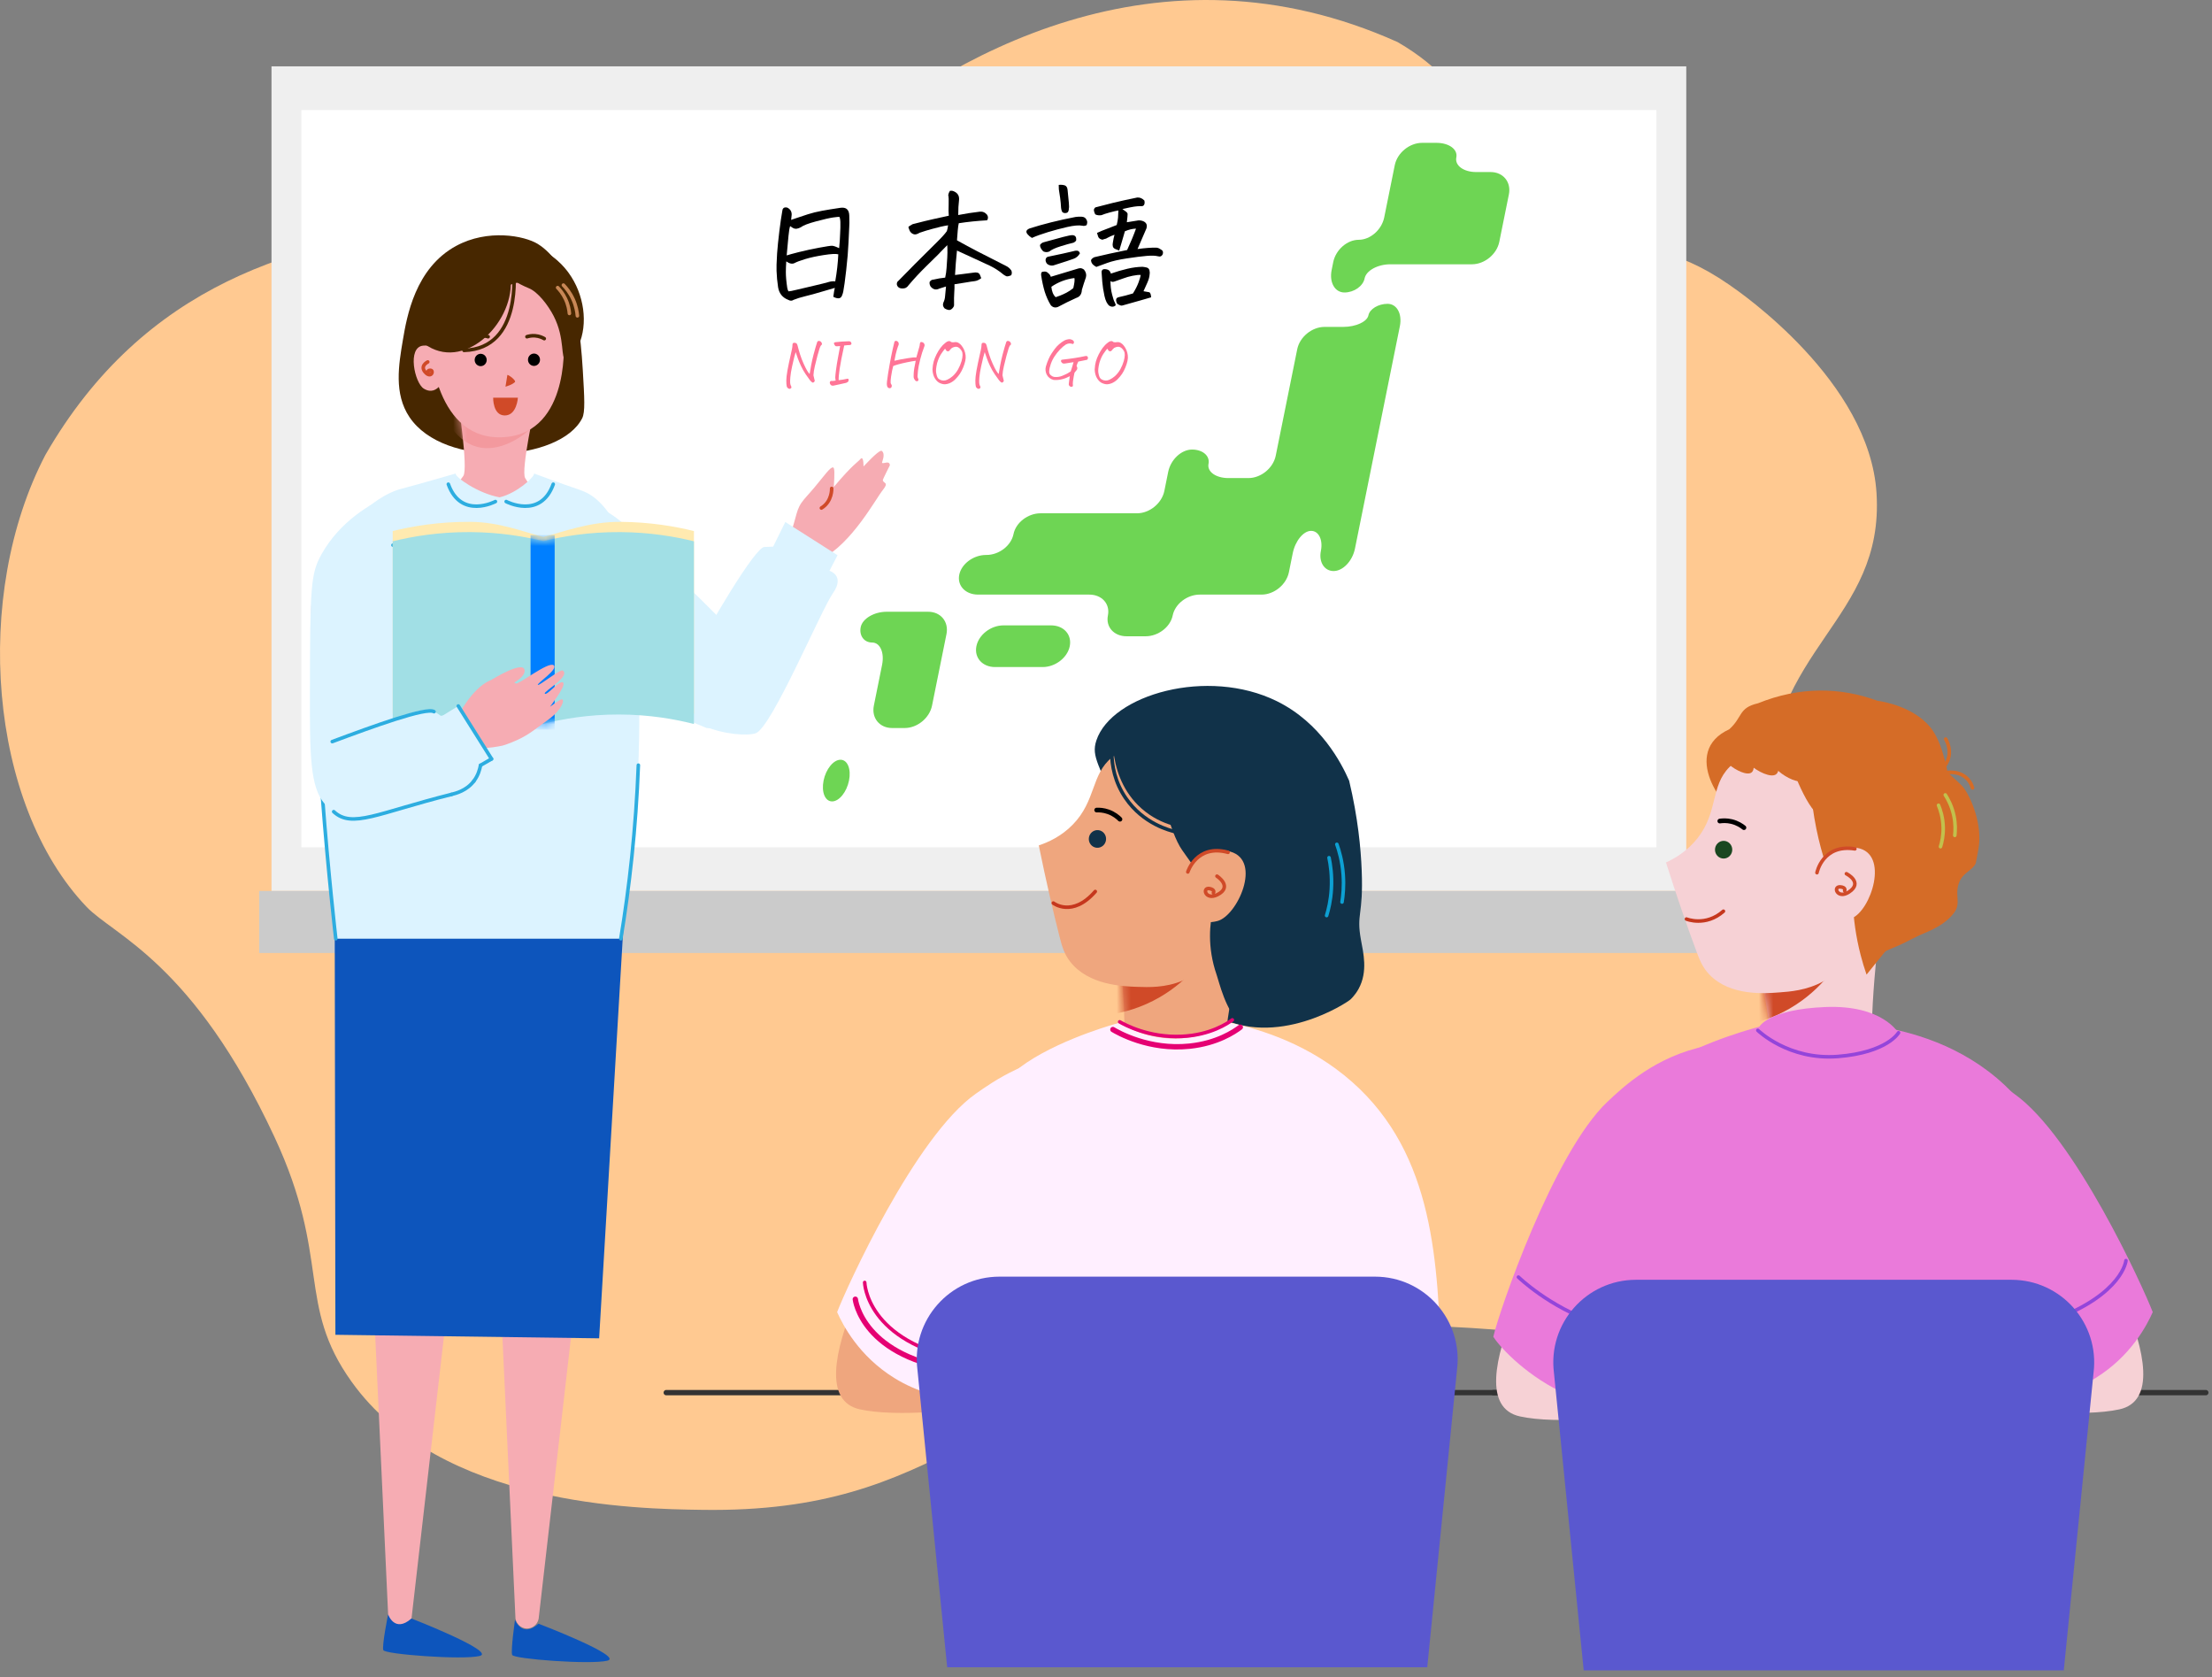 <svg width="310" height="235" viewBox="0 0 310 235" fill="none" xmlns="http://www.w3.org/2000/svg">
<rect x="0" y="0" width="310" height="235" fill="#808080" stroke="none"/>
<g clip-path="url(#clip0_32_3976)">
<path d="M38.473 159.329C46.431 176.416 41.499 182.736 49.266 193.596C61.744 211.042 89.16 211.429 98.464 211.56C132.654 212.042 136.13 194.836 175.17 187.73C213.88 180.684 232.812 196.175 249.035 180.05C258.797 170.347 259.359 155.315 259.474 152.253C260.196 132.938 247.504 129.323 247.625 111.88C247.773 90.671 264.11 86.979 262.985 69.093C261.998 53.414 243.89 40.964 242.359 39.91C234.081 34.21 231.645 36.299 221.734 30.475C205.481 20.925 208.37 13.157 195.864 5.894C162.429 -9.098 132.974 7.513 115.946 22.318C92.207 39.804 34.053 15.671 6.374 63.72C-3.897 83.356 -1.596 112.684 12.13 127.065C15.967 131.085 27.09 134.889 38.473 159.329Z" fill="#FFC991"/>
<path d="M118.389 68.289C118.462 68.146 120.56 65.744 120.74 65.566" stroke="#D04A28" stroke-width="0.5" stroke-miterlimit="10" stroke-linecap="round"/>
<path d="M121.39 69.656C121.378 69.717 123.263 67.876 123.643 67.519" stroke="#D04A28" stroke-width="0.5" stroke-miterlimit="10" stroke-linecap="round"/>
<path d="M120.017 69.026C120.086 69.067 123.599 64.918 123.64 64.728" stroke="#D04A28" stroke-width="0.5" stroke-miterlimit="10" stroke-linecap="round"/>
<path d="M236.321 9.296H38.048V124.842H236.321V9.296Z" fill="#EFEFEF"/>
<path d="M238.052 124.843H36.317V133.533H238.052V124.843Z" fill="#CBCBCB"/>
<path d="M232.134 15.414H42.235V118.724H232.134V15.414Z" fill="white"/>
<path d="M63.341 177.459L57.668 226.818C57.512 227.63 56.794 228.21 55.994 228.186C55.23 228.162 54.569 227.593 54.421 226.818C54.233 223.094 52.308 180.854 52.12 177.129L63.341 177.459Z" fill="#F6ACB3"/>
<path d="M81.161 177.459L75.488 226.818C75.333 227.63 74.615 228.21 73.815 228.186C73.05 228.162 72.39 227.593 72.242 226.818C72.054 223.094 70.129 180.854 69.941 177.129L81.161 177.459Z" fill="#F6ACB3"/>
<path d="M83.966 187.525L87.377 129.705H46.909L47.005 187.03" fill="#0D55BC"/>
<path d="M75.476 227.511C75.476 227.511 87.513 232.118 85.118 232.694C82.724 233.27 72.007 232.464 71.779 231.888C71.551 231.312 72.178 226.957 72.178 226.957C72.178 226.957 73.131 229.584 75.476 227.511Z" fill="#0D55BC"/>
<path d="M57.661 226.782C57.661 226.782 69.643 231.452 67.22 232.034C64.798 232.617 53.953 231.801 53.723 231.218C53.492 230.636 54.391 226.199 54.391 226.199C54.391 226.199 55.288 228.88 57.661 226.782Z" fill="#0D55BC"/>
<path d="M101.847 99.74L99.843 91.876L109.955 77.011C111.71 72.784 111.406 71.773 112.32 70.452C112.766 69.808 113.182 69.434 114.113 68.331C115.492 66.696 116.366 65.4 116.753 65.499C116.963 65.553 116.983 66.186 116.855 68.228C119.516 65.061 120.234 64.741 120.562 64.342C120.593 64.304 120.69 64.188 120.779 64.206C121.043 64.257 121.013 65.361 121.013 65.361C122.772 63.487 123.422 63.047 123.583 63.182C124.153 63.66 123.566 64.754 123.614 64.854C123.822 65.043 124.661 64.453 124.712 65.193C124.715 65.236 123.669 67.185 123.72 67.328C123.877 67.766 124.584 67.579 123.746 68.628C122.677 69.966 119.406 76.123 115.129 78.323C115.129 78.323 109.101 102.522 101.847 99.74Z" fill="#F6ACB3"/>
<path d="M56.461 47.639C57.009 44.407 58.166 37.576 63.931 34.453C68.377 32.044 73.491 33.028 75.362 34.177C75.846 34.474 76.985 35.24 78.299 37.102C79.181 38.353 81.048 41.281 81.675 51.856C81.909 55.786 82.025 57.751 81.588 58.609C78.49 64.686 62.263 65.739 57.376 58.433C55.187 55.16 55.871 51.122 56.461 47.639Z" fill="#472700"/>
<path d="M64.94 66.678C65.626 65.624 64.213 56.291 64.213 56.291L67.846 56.419L75.011 56.671C75.011 56.671 72.98 65.882 73.595 66.983C75.125 69.719 78.273 69.949 78.273 69.949C78.273 69.949 78.016 75.756 70.035 75.038C69.658 75.004 69.318 74.973 68.998 74.943C68.675 74.95 68.335 74.958 67.955 74.965C59.945 75.121 60.075 69.309 60.075 69.309C60.075 69.309 63.231 69.301 64.94 66.678Z" fill="#F6ACB3"/>
<mask id="mask0_32_3976" style="mask-type:luminance" maskUnits="userSpaceOnUse" x="60" y="56" width="19" height="20">
<path d="M64.94 66.678C65.626 65.624 64.213 56.291 64.213 56.291L67.846 56.419L75.011 56.671C75.011 56.671 72.98 65.882 73.595 66.983C75.125 69.719 78.273 69.949 78.273 69.949C78.273 69.949 78.016 75.756 70.035 75.038C69.658 75.004 69.318 74.973 68.998 74.943C68.675 74.95 68.335 74.958 67.955 74.965C59.945 75.121 60.075 69.309 60.075 69.309C60.075 69.309 63.231 69.301 64.94 66.678Z" fill="white"/>
</mask>
<g mask="url(#mask0_32_3976)">
<path d="M80.041 47.94C79.987 47.236 79.565 42.456 75.868 40.476C72.873 38.871 69.497 40.516 69.497 40.516C69.497 40.516 65.97 39.545 63.272 41.629C60.335 43.897 60.26 47.868 60.248 49.816C60.219 54.519 62.411 61.487 66.93 62.631C72.782 64.113 80.602 55.335 80.041 47.94Z" fill="#F3999E"/>
</g>
<path d="M60.233 47.376C62.094 36.187 70.751 40.269 70.751 40.269C70.751 40.269 78.093 35.794 78.999 48.063C79.028 48.444 79.736 61.309 69.923 61.276C60.646 61.245 60.171 47.751 60.233 47.376Z" fill="#F6ACB3"/>
<path d="M74.909 49.544C74.445 49.503 74.037 49.856 73.997 50.332C73.957 50.808 74.301 51.227 74.764 51.268C75.228 51.309 75.636 50.957 75.676 50.48C75.716 50.004 75.372 49.585 74.909 49.544Z" fill="black"/>
<path d="M67.437 49.577C66.974 49.536 66.566 49.889 66.526 50.365C66.486 50.841 66.829 51.26 67.293 51.301C67.757 51.342 68.165 50.989 68.205 50.513C68.245 50.037 67.901 49.618 67.437 49.577Z" fill="black"/>
<path d="M59.309 48.429C61.305 48.25 61.615 49.839 61.84 50.03C61.84 50.03 62.346 53.296 61.63 54.081C61.176 54.578 60.461 55.098 59.4 54.46C58.099 53.677 57.029 48.633 59.309 48.429Z" fill="#F6ACB3"/>
<path d="M59.947 50.714C59.947 50.714 58.704 51.308 59.712 52.264C60.459 52.972 60.852 51.89 60.305 51.884C59.898 51.879 59.998 52.169 59.998 52.169" stroke="#D04A28" stroke-width="0.5" stroke-miterlimit="10" stroke-linecap="round"/>
<path d="M58.94 47.746C59.334 46.424 59.991 44.701 61.122 42.867C62.153 41.194 63.271 39.928 64.199 39.021C64.726 37.707 68.708 38.971 70.558 38.192C71.198 38.232 71.695 38.975 71.588 39.928C71.416 46.099 64.26 52.467 58.94 47.746Z" fill="#472700"/>
<path d="M69.113 35.323C68.66 36.642 71.312 38.794 71.504 38.947C71.818 39.196 72.084 39.372 72.325 39.509C73.226 40.02 73.929 40.313 74.09 40.376C75.361 40.873 76.814 42.761 77.593 44.278C79.244 47.493 78.507 50.287 79.33 50.462C79.917 50.587 80.697 49.253 81.067 48.44C82.465 45.366 81.863 41.221 79.696 38.242C79.236 37.609 77.515 35.336 74.514 34.545C72.366 33.979 69.503 34.185 69.113 35.323Z" fill="#472700"/>
<path d="M44.978 83.269C47.206 72.227 54.123 69.044 56.118 68.524C58.588 67.881 63.841 66.354 63.841 66.354C63.841 66.89 66.983 69.13 70.013 69.685C72.392 69.13 74.858 66.89 74.858 66.354C74.858 66.354 78.981 67.881 80.92 68.524C81.318 68.656 81.7 68.819 81.844 68.876C86.256 70.643 88.429 78.579 88.429 78.579C89.345 86.894 89.864 96.528 89.462 107.213C89.123 116.186 88.193 124.34 87.007 131.529H47.057C47.057 131.529 42.75 94.311 44.978 83.269Z" fill="#DCF3FF"/>
<path d="M47.057 131.529C47.057 131.529 42.75 94.311 44.978 83.269" stroke="#2DADE0" stroke-width="0.5" stroke-linecap="round" stroke-linejoin="round"/>
<path d="M89.462 107.213C89.123 116.186 88.193 124.34 87.007 131.529" stroke="#2DADE0" stroke-width="0.5" stroke-linecap="round" stroke-linejoin="round"/>
<path d="M71.106 52.531C71.342 52.541 72.396 53.341 72.154 53.548C71.668 53.962 71.227 54.036 70.841 54.188L71.106 52.531Z" fill="#D04A28"/>
<path d="M72.579 55.722H69.115C69.115 55.722 69.047 58.213 70.745 58.213C72.443 58.213 72.579 55.722 72.579 55.722Z" fill="#D04A28"/>
<path d="M99.014 102.002C95.525 100.598 91.444 98.648 87.121 95.919C82.284 92.865 78.434 89.65 75.49 86.837C75.865 80.688 76.241 74.539 76.616 68.389C76.616 68.389 84.057 69.865 88.135 74.106C92.465 78.609 104.868 89.93 105.672 92.276C107.036 94.684 106.814 97.652 105.134 99.715C102.845 102.527 99.177 102.027 99.014 102.002Z" fill="#DCF3FF"/>
<path d="M50.557 114.081C49.902 113.58 47.99 112.107 45.911 104.402C43.935 97.075 43.531 90.589 43.607 85.726C43.559 80.136 47.834 76.554 50.854 76.922C53.287 77.218 55.636 80.166 55.84 84.064C56.435 88.518 55.956 105.543 55.956 105.543L50.557 114.081Z" fill="#F6ACB3"/>
<path d="M59.588 112.858C60.08 104.55 60.572 96.242 61.064 87.934C58.989 81.714 56.914 75.493 54.839 69.273C52.006 70.526 47.694 72.981 45.072 77.638C43.511 80.41 43.464 82.279 43.435 97.052C43.418 105.856 43.451 110.306 45.519 112.655C47.343 114.727 51.085 117.194 54.985 116.158C57.45 115.502 58.956 113.719 59.588 112.858Z" fill="#DCF3FF"/>
<path d="M80.918 44.253C80.874 43.714 80.742 42.885 80.323 41.957C79.895 41.009 79.342 40.345 78.958 39.948" stroke="#C88756" stroke-width="0.5" stroke-linecap="round" stroke-linejoin="round"/>
<path d="M79.798 43.919C79.759 43.44 79.636 42.683 79.231 41.846C78.887 41.135 78.464 40.624 78.15 40.3" stroke="#C88756" stroke-width="0.5" stroke-linecap="round" stroke-linejoin="round"/>
<path d="M76.274 47.449C76.034 47.31 75.587 47.095 74.99 47.049C74.497 47.011 74.097 47.104 73.849 47.182" stroke="#472700" stroke-width="0.5" stroke-linecap="round" stroke-linejoin="round"/>
<path d="M65.982 47.449C66.223 47.31 66.67 47.095 67.267 47.049C67.76 47.011 68.16 47.104 68.407 47.182" stroke="#472700" stroke-width="0.5" stroke-linecap="round" stroke-linejoin="round"/>
<path d="M110.057 73.141L117.379 77.8L116.245 79.979C116.245 79.979 118.469 80.638 116.744 83.1C115.02 85.562 108.164 101.931 105.917 102.737C103.67 103.543 91.978 101.889 95.834 94.407C99.69 86.926 105.862 76.698 107.108 76.645L108.353 76.592L110.057 73.141Z" fill="#DCF3FF"/>
<path d="M66.403 109.449C65.383 110.786 63.899 111.154 63.276 111.311" stroke="#2DADE0" stroke-width="0.5" stroke-linecap="round" stroke-linejoin="round"/>
<path d="M71.968 37.698C71.968 37.698 73.309 48.856 65.03 49.094" stroke="#472700" stroke-width="0.5" stroke-linecap="round" stroke-linejoin="round"/>
<path d="M55.072 76.384C55.072 76.384 61.151 75.602 60.196 85.502C59.24 95.402 59.067 98.992 59.067 98.992" stroke="#2DADE0" stroke-width="0.5" stroke-linecap="round" stroke-linejoin="round"/>
<path d="M69.43 70.276C69.43 70.276 64.624 72.823 62.83 67.844" stroke="#2DADE0" stroke-width="0.5" stroke-linecap="round" stroke-linejoin="round"/>
<path d="M70.935 70.276C70.935 70.276 75.74 72.823 77.535 67.844" stroke="#2DADE0" stroke-width="0.5" stroke-linecap="round" stroke-linejoin="round"/>
<path d="M86.954 73.12C82.541 73.09 78.845 74.569 76.144 75.231C73.549 74.595 70.074 73.149 65.945 73.12C61.479 73.09 57.744 73.74 55.035 74.41V100.01C57.671 99.337 61.338 98.67 65.741 98.68C69.943 98.69 73.459 99.314 76.044 99.962V100.01C76.076 100.002 76.112 99.994 76.144 99.986C76.176 99.994 76.212 100.002 76.243 100.01V99.962C78.864 99.306 82.453 98.67 86.751 98.68C91.057 98.69 94.651 99.346 97.253 100.01V74.41C94.648 73.766 91.134 73.149 86.954 73.12Z" fill="#FFEAB0"/>
<path d="M86.954 74.556C82.541 74.525 78.845 75.16 76.144 75.822C73.549 75.186 70.074 74.584 65.945 74.556C61.479 74.525 57.744 75.175 55.035 75.846V101.446C57.671 100.772 61.338 100.105 65.741 100.115C69.943 100.125 73.459 100.75 76.044 101.398V101.446C76.076 101.438 76.112 101.43 76.144 101.422C76.176 101.43 76.212 101.438 76.243 101.446V101.398C78.864 100.741 82.453 100.105 86.751 100.115C91.057 100.126 94.651 100.781 97.253 101.446V75.846C94.648 75.201 91.134 74.585 86.954 74.556Z" fill="#A1DFE5"/>
<mask id="mask1_32_3976" style="mask-type:luminance" maskUnits="userSpaceOnUse" x="55" y="74" width="43" height="28">
<path d="M86.954 74.556C82.541 74.525 78.845 75.16 76.144 75.822C73.549 75.186 70.074 74.584 65.945 74.556C61.479 74.525 57.744 75.175 55.035 75.846V101.446C57.671 100.772 61.338 100.105 65.741 100.115C69.943 100.125 73.459 100.75 76.044 101.398V101.446C76.076 101.438 76.112 101.43 76.144 101.422C76.176 101.43 76.212 101.438 76.243 101.446V101.398C78.864 100.741 82.453 100.105 86.751 100.115C91.057 100.126 94.651 100.781 97.253 101.446V75.846C94.648 75.201 91.134 74.585 86.954 74.556Z" fill="white"/>
</mask>
<g mask="url(#mask1_32_3976)">
<path d="M77.733 74.973H74.356V102.235H77.733V74.973Z" fill="#007FFF"/>
</g>
<path d="M68.963 95.208C68.963 95.208 73.25 92.545 73.51 93.866C73.77 95.186 70.306 96.507 70.306 96.507L68.963 95.208Z" fill="#F6ACB3"/>
<path d="M48.765 110.356C49.344 110.698 54.732 113.759 60.57 111.228C64.763 109.41 66.579 105.84 67.042 104.851C68.501 104.838 69.668 104.641 70.445 104.471C70.445 104.471 71.344 104.223 72.608 103.633C74.15 102.913 75.068 102.127 76.96 100.744C78.728 99.452 79.181 98.036 78.741 97.981C78.521 97.953 77.092 99.026 77.091 99.026C77.07 99.009 79.272 96.214 78.948 95.684C78.564 95.056 76.601 97.593 76.349 97.183C76.16 96.876 80.006 94.763 78.865 93.952C78.538 93.72 75.567 96.104 75.386 95.973C75.14 95.794 78.322 93.768 77.586 93.209C76.847 92.647 72.682 95.964 72.304 95.766C71.133 95.039 70.249 94.987 69.678 95.057C66.853 95.403 64.596 99.623 64.596 99.624L55.956 105.543C53.559 107.148 51.162 108.752 48.765 110.356Z" fill="#F6ACB3"/>
<path d="M64.227 98.923L68.888 106.341L67.342 107.232C67.249 107.757 67.063 108.552 66.228 109.146C64.857 110.122 63.84 110.764 63.217 110.92C52.82 113.531 49.346 116.117 46.764 113.729C45.178 112.263 44.403 109.488 45.025 107.687C45.119 107.414 45.239 107.174 45.373 106.964C45.775 106.333 50.111 102.443 54.801 100.855C57.757 99.854 59.539 98.982 61.195 99.906C61.492 100.071 61.711 100.253 61.854 100.385L64.227 98.923Z" fill="#DCF3FF"/>
<path d="M46.561 103.913C52.293 101.771 59.787 99.05 60.82 99.718" stroke="#2DADE0" stroke-width="0.5" stroke-linecap="round" stroke-linejoin="round"/>
<path d="M64.227 98.923L68.888 106.341" stroke="#2DADE0" stroke-width="0.5" stroke-linecap="round" stroke-linejoin="round"/>
<path d="M67.342 107.232C67.249 107.757 67.025 108.635 66.403 109.45" stroke="#2DADE0" stroke-width="0.5" stroke-linecap="round" stroke-linejoin="round"/>
<path d="M68.888 106.341L67.342 107.232" stroke="#2DADE0" stroke-width="0.5" stroke-linecap="round" stroke-linejoin="round"/>
<path d="M63.276 111.311C52.879 113.922 49.346 116.117 46.764 113.729" stroke="#2DADE0" stroke-width="0.5" stroke-linecap="round" stroke-linejoin="round"/>
<path d="M116.553 68.441C116.553 68.441 116.648 70.254 115.113 71.185" stroke="#D04A28" stroke-width="0.5" stroke-miterlimit="10" stroke-linecap="round"/>
<path d="M189.295 140.015C189.459 139.854 189.609 139.684 189.609 139.683C189.836 139.426 190.128 139.052 190.395 138.567C191.742 136.127 191.047 133.46 190.725 131.663C190.054 127.916 191.087 128.423 190.835 121.974C190.715 118.895 190.316 114.589 189.075 109.39C187.996 106.926 185.103 101.288 178.955 98.254C169.24 93.459 155.792 97.33 153.654 103.742C152.859 106.126 154.2 107.145 156.624 114.067C159.741 122.971 157.795 126.928 164.544 136.451C166.235 138.837 167.635 140.767 170.264 142.242C178.823 147.044 188.79 140.512 189.295 140.015Z" fill="#113249"/>
<path d="M157.177 146.625C158.391 144.876 156.406 128.809 156.406 128.809L162.572 129.313L174.677 129.343C174.677 129.343 170.872 145.897 171.868 147.827C174.344 152.626 179.683 153.267 179.683 153.267C179.683 153.267 178.987 163.175 165.461 161.32C164.82 161.232 164.245 161.151 163.701 161.075C163.154 161.062 162.575 161.048 161.93 161.031C148.316 160.666 148.796 150.74 148.796 150.74C148.796 150.74 154.158 150.975 157.177 146.625Z" fill="#EFA67E"/>
<mask id="mask2_32_3976" style="mask-type:luminance" maskUnits="userSpaceOnUse" x="148" y="128" width="32" height="34">
<path d="M157.177 146.625C158.391 144.876 156.406 128.809 156.406 128.809L162.572 129.313L174.734 130.308C174.734 130.308 170.872 145.897 171.868 147.827C174.344 152.626 179.683 153.267 179.683 153.267C179.683 153.267 178.987 163.175 165.461 161.32C164.82 161.232 164.245 161.151 163.701 161.075C163.154 161.062 162.575 161.048 161.93 161.031C148.316 160.666 148.796 150.74 148.796 150.74C148.796 150.74 154.158 150.975 157.177 146.625Z" fill="white"/>
</mask>
<g mask="url(#mask2_32_3976)">
<path d="M172.546 107.998C176.349 112.808 174.809 118.87 173.655 123.427C173.027 125.908 170.658 135.008 162.553 139.715C157.479 142.662 152.721 142.395 151.589 142.304C149.664 142.15 146.307 141.881 143.833 139.687C137.807 134.344 140.696 120.833 144.817 112.802C148.181 109.149 151.61 107.06 153.866 105.908C157.302 104.152 159.993 102.778 163.631 103.144C169.036 103.687 172.264 107.642 172.546 107.998Z" fill="#D04A28"/>
</g>
<path d="M175.488 119.338C175.559 116.113 175.642 110.16 171.25 106.729C167.94 104.144 163.909 104.418 162.466 104.588C158.907 104.274 156.953 105.226 155.833 106.129C152.901 108.494 153.622 112.193 150.333 115.556C148.703 117.222 146.842 118.036 145.58 118.457C146.642 123.685 147.655 127.944 148.452 131.095C148.821 132.551 149.106 133.626 149.983 134.753C152.548 138.052 157.38 138.211 159.425 138.279C160.884 138.327 163.283 138.438 165.764 137.398C172.623 134.522 175.349 125.548 175.488 119.338Z" fill="#EFA67E"/>
<path d="M156.958 114.791C156.675 114.508 156.135 114.041 155.323 113.752C154.652 113.513 154.063 113.49 153.691 113.505" stroke="black" stroke-width="0.656" stroke-miterlimit="10" stroke-linecap="round"/>
<path d="M153.926 116.319C154.592 116.387 155.075 116.995 155.005 117.676C154.936 118.357 154.34 118.854 153.675 118.786C153.01 118.718 152.527 118.11 152.596 117.429C152.666 116.748 153.261 116.251 153.926 116.319Z" fill="#113249"/>
<path d="M187.353 118.306C187.675 119.197 188.107 120.664 188.244 122.559C188.361 124.168 188.222 125.501 188.077 126.394" stroke="#0DA0D3" stroke-width="0.5" stroke-linecap="round" stroke-linejoin="round"/>
<path d="M186.256 120.18C186.457 121.136 186.693 122.684 186.582 124.575C186.488 126.181 186.177 127.45 185.918 128.287" stroke="#0DA0D3" stroke-width="0.5" stroke-linecap="round" stroke-linejoin="round"/>
<path d="M147.616 126.535C147.616 126.535 150.255 128.63 153.497 124.914" stroke="#C5371D" stroke-width="0.5" stroke-linecap="round" stroke-linejoin="round"/>
<path d="M156.153 100.553C156.058 101.036 154.782 108.128 159.494 112.831C162.259 115.591 165.565 116.011 166.73 116.1C168.882 111.194 167.892 105.671 164.555 102.662C161.177 99.617 156.808 100.421 156.153 100.553Z" fill="#113249"/>
<path d="M163.132 102.855C163.132 102.855 164.315 112.033 166.185 115.385L168.054 118.738C168.054 118.738 169.649 108.996 170.777 106.239C171.906 103.483 163.132 102.855 163.132 102.855Z" fill="#113249"/>
<path d="M162.477 109.681C162.477 109.681 163.859 116.558 165.672 119.12L167.484 121.682C167.484 121.682 168.611 114.478 169.546 112.463C170.481 110.448 162.477 109.681 162.477 109.681Z" fill="#113249"/>
<path d="M167.241 105.586C166.876 108.293 166.636 111.88 167.031 116.034C167.399 119.912 168.211 123.143 169.004 125.584C169.29 126.133 171.867 130.992 173.977 130.549C174.533 130.432 175.485 129.858 176.727 123.271C178.137 115.792 178.88 112.025 177.231 109.64C173.986 104.945 167.813 105.523 167.241 105.586Z" fill="#113249"/>
<path d="M170.017 127.375C169.571 129.255 169.121 132.627 170.52 136.636C170.814 137.478 171.84 141.828 173.734 143.178C175.463 144.41 178.558 143.076 179.765 141.211C181.789 138.08 178.802 132.841 175.792 130.215C173.698 128.388 171.425 127.68 170.017 127.375Z" fill="#113249"/>
<path d="M172.435 119.331C168.525 118.215 167.479 120.657 166.98 120.873C166.98 120.873 165.088 125.949 166.296 127.516C167.062 128.51 168.339 129.647 170.617 129.054C173.409 128.326 176.902 120.607 172.435 119.331Z" fill="#EFA67E"/>
<path d="M170.55 122.765C170.55 122.765 172.854 124.242 170.594 125.371C168.92 126.207 168.435 124.293 169.521 124.51C170.329 124.671 170.052 125.098 170.052 125.098" stroke="#D04A28" stroke-width="0.5" stroke-miterlimit="10" stroke-linecap="round"/>
<path d="M166.466 122.176C166.466 122.176 167.687 118.23 172.102 119.429" stroke="#D04A28" stroke-width="0.5" stroke-miterlimit="10" stroke-linecap="round"/>
<path d="M199.698 195.135H220.253" stroke="#333333" stroke-width="0.75" stroke-linecap="round" stroke-linejoin="round"/>
<path d="M93.373 195.135H133.827" stroke="#333333" stroke-width="0.75" stroke-linecap="round" stroke-linejoin="round"/>
<path d="M158.493 193.414C157.923 193.778 130.809 199.708 120.523 197.48C110.237 195.251 126.902 168.806 126.902 168.806L158.493 193.414Z" fill="#EFA67E"/>
<path d="M136.249 162.296C137.518 156.715 138.836 153.077 142.066 150.269C146.598 146.33 155.148 143.801 156.203 143.5C156.602 143.386 156.836 143.325 156.861 143.315C157.994 144.011 160.839 145.552 164.771 145.517C168.547 145.483 171.278 144.014 172.415 143.315C176.867 144.281 183.633 146.411 189.521 151.627C201.031 161.822 201.514 177.01 201.972 191.395C202.225 199.337 201.703 211.351 197.435 225.697H135.909C134.8 215.516 134.175 206.821 133.801 200.121C133.308 191.266 132.786 177.523 136.249 162.296Z" fill="#FFEFFF"/>
<path d="M139.882 195.836L155.397 170.132C154.932 162.588 154.467 155.045 154.003 147.501C153.427 147.472 152.598 147.451 151.605 147.503C144.388 147.876 139.235 151.503 136.743 153.258C128.247 159.239 118.614 180.468 117.319 183.854C118.099 185.608 120.334 190 125.35 193.096C131.755 197.049 138.217 196.126 139.882 195.836Z" fill="#FFEFFF"/>
<path d="M121.181 179.698C121.181 179.698 121.374 188.049 135.16 190.568" stroke="#E50073" stroke-width="0.5" stroke-linecap="round" stroke-linejoin="round"/>
<path d="M119.869 182.047C119.869 182.047 120.776 190.336 134.793 192.03" stroke="#E50073" stroke-width="0.75" stroke-linecap="round" stroke-linejoin="round"/>
<path d="M156.915 143.178C157.602 143.572 160.975 145.427 165.592 145.219C169.645 145.036 172.059 143.381 172.706 142.903" stroke="#E50073" stroke-width="0.5" stroke-linecap="round" stroke-linejoin="round"/>
<path d="M155.967 144.26C156.661 144.672 161.004 147.174 166.699 146.589C170.592 146.189 172.983 144.566 173.822 143.933" stroke="#E50073" stroke-width="0.75" stroke-linecap="round" stroke-linejoin="round"/>
<path d="M128.571 191.902L132.743 233.617H200.022L204.195 191.902C205.056 184.988 199.664 178.883 192.696 178.883H140.07C133.102 178.883 127.71 184.988 128.571 191.902Z" fill="#5A58CF"/>
<path d="M209.289 195.135H245.702" stroke="#333333" stroke-width="0.75" stroke-linecap="round" stroke-linejoin="round"/>
<path d="M156.287 101.854C156.092 102.497 154.708 107.365 157.756 111.825C160.225 115.437 163.951 116.371 164.825 116.565" stroke="#113249" stroke-width="0.5" stroke-linecap="round" stroke-linejoin="round"/>
<path d="M273.854 127.901C274.97 126.405 273.709 125.257 274.755 123.233C275.372 122.184 276.499 121.861 276.891 120.953C276.891 120.953 277.107 119.905 277.279 118.905C277.865 115.493 276.198 111.793 275.306 110.525C274.864 109.897 273.926 109.167 272.927 108.203C272.854 107.721 272.773 107.211 272.538 106.448C272.36 105.873 271.814 103.426 270.451 101.817C268.122 99.07 264.117 98.319 263.103 98.189C257.907 96.277 252.25 96.169 246.362 98.548C243.609 99.181 244.259 100.469 242.341 102.191C235.49 105.331 241.406 113.6 244.369 114.625C253.657 120.026 254.968 137.794 260.643 136.205C262.201 134.709 263.33 133.607 265.026 132.925C267.077 132.101 267.211 131.895 268.961 131.069C270.73 130.31 272.521 129.62 273.854 127.901Z" fill="#D56C27"/>
<path d="M247.989 147.599C249.011 145.728 245.338 129.968 245.338 129.968L251.521 129.801L263.561 128.519C263.561 128.519 261.529 145.39 262.723 147.201C265.693 151.704 271.068 151.762 271.068 151.762C271.068 151.762 271.424 161.689 257.78 161.311C257.133 161.293 256.553 161.275 256.004 161.258C255.458 161.305 254.881 161.353 254.239 161.406C240.664 162.52 240.091 152.598 240.091 152.598C240.091 152.598 245.448 152.251 247.989 147.599Z" fill="#F6D1D5"/>
<mask id="mask3_32_3976" style="mask-type:luminance" maskUnits="userSpaceOnUse" x="240" y="129" width="32" height="33">
<path d="M247.989 147.599C249.011 145.728 245.338 129.968 245.338 129.968L251.521 129.801L263.719 129.472C263.719 129.472 261.529 145.39 262.723 147.201C265.693 151.704 271.068 151.762 271.068 151.762C271.068 151.762 271.424 161.689 257.78 161.311C257.133 161.293 256.553 161.275 256.004 161.258C255.458 161.305 254.881 161.354 254.239 161.406C240.664 162.52 240.091 152.599 240.091 152.599C240.091 152.599 245.448 152.251 247.989 147.599Z" fill="white"/>
</mask>
<g mask="url(#mask3_32_3976)">
<path d="M259.184 107.528C263.474 111.898 262.584 118.092 261.918 122.748C261.556 125.283 260.163 134.587 252.603 140.146C247.87 143.626 243.112 143.876 241.976 143.908C240.046 143.964 236.68 144.061 233.988 142.148C227.431 137.488 228.875 123.742 232.122 115.31C235.081 111.314 238.268 108.865 240.39 107.474C243.621 105.357 246.151 103.699 249.807 103.668C255.237 103.622 258.866 107.205 259.184 107.528Z" fill="#D04A28"/>
</g>
<path d="M263.308 118.484C263.038 115.269 262.491 109.342 257.761 106.406C254.197 104.195 250.217 104.905 248.801 105.23C245.229 105.304 243.387 106.462 242.37 107.481C239.704 110.151 240.812 113.75 237.898 117.45C236.454 119.283 234.689 120.294 233.479 120.849C235.088 125.932 236.546 130.058 237.672 133.104C238.192 134.512 238.59 135.549 239.581 136.575C242.48 139.577 247.301 139.212 249.341 139.057C250.797 138.946 253.194 138.797 255.55 137.494C262.066 133.891 263.827 124.673 263.308 118.484Z" fill="#F6D1D5"/>
<path d="M244.404 115.971C244.093 115.72 243.506 115.315 242.668 115.115C241.976 114.95 241.388 114.991 241.02 115.047" stroke="black" stroke-width="0.656" stroke-miterlimit="10" stroke-linecap="round"/>
<path d="M241.551 117.819C242.22 117.815 242.764 118.366 242.768 119.051C242.771 119.736 242.231 120.294 241.562 120.299C240.894 120.303 240.349 119.752 240.346 119.067C240.343 118.382 240.883 117.824 241.551 117.819Z" fill="#1A4720"/>
<path d="M272.621 111.378C273.008 111.977 273.549 112.974 273.829 114.308C274.067 115.44 274.03 116.404 273.954 117.055" stroke="#C2C04C" stroke-width="0.5" stroke-linecap="round" stroke-linejoin="round"/>
<path d="M271.672 112.831C271.945 113.489 272.297 114.565 272.329 115.923C272.357 117.076 272.144 118.013 271.95 118.637" stroke="#C2C04C" stroke-width="0.5" stroke-linecap="round" stroke-linejoin="round"/>
<path d="M236.348 128.777C236.348 128.777 239.036 129.888 241.529 127.679" stroke="#C5371D" stroke-width="0.5" stroke-linecap="round" stroke-linejoin="round"/>
<path d="M250.102 104.61C250.102 104.61 252.203 111.298 254.276 113.648L256.35 115.999C256.35 115.999 256.708 108.714 257.424 106.61C258.141 104.505 250.102 104.61 250.102 104.61Z" fill="#D56C27"/>
<path d="M253.654 105.704C253.578 108.435 253.719 112.028 254.55 116.115C255.326 119.931 256.475 123.055 257.523 125.396C257.865 125.911 260.941 130.463 262.992 129.794C263.532 129.617 264.418 128.943 264.956 122.259C265.567 114.67 265.908 110.845 264.016 108.652C260.293 104.336 254.217 105.58 253.654 105.704Z" fill="#D56C27"/>
<path d="M259.668 126.628C259.772 128.742 260.076 131.185 260.762 133.834C261.013 134.801 261.292 135.711 261.587 136.563C263.503 134.187 265.419 131.811 267.335 129.435L259.668 126.628Z" fill="#D56C27"/>
<path d="M260.272 118.808C256.266 118.121 255.485 120.663 255.011 120.932C255.011 120.932 253.668 126.184 255.034 127.611C255.901 128.516 257.291 129.508 259.493 128.671C262.193 127.645 264.849 119.591 260.272 118.808Z" fill="#F6D1D5"/>
<path d="M258.761 122.426C258.761 122.426 261.208 123.645 259.081 125.012C257.505 126.025 256.82 124.174 257.923 124.272C258.743 124.345 258.513 124.8 258.513 124.8" stroke="#D04A28" stroke-width="0.5" stroke-miterlimit="10" stroke-linecap="round"/>
<path d="M254.638 122.283C254.638 122.283 255.435 118.228 259.951 118.941" stroke="#D04A28" stroke-width="0.5" stroke-miterlimit="10" stroke-linecap="round"/>
<path d="M288.574 195.135H309.129" stroke="#333333" stroke-width="0.75" stroke-linecap="round" stroke-linejoin="round"/>
<path d="M250.998 194.405C250.429 194.768 223.314 200.698 213.028 198.47C202.742 196.241 219.407 169.797 219.407 169.797L250.998 194.405Z" fill="#F6D1D5"/>
<path d="M259.045 193.414C259.615 193.778 286.73 199.708 297.016 197.48C307.302 195.251 290.637 168.806 290.637 168.806L259.045 193.414Z" fill="#F6D1D5"/>
<path d="M225.253 162.668C226.58 157.12 227.958 153.503 231.336 150.711C236.076 146.795 245.017 144.282 246.12 143.982C246.537 143.869 246.782 143.808 246.808 143.798C247.993 144.49 250.968 146.022 255.08 145.987C259.029 145.953 261.885 144.493 263.073 143.798C267.596 144.51 274.911 146.375 280.963 152.061C290.983 161.475 291.33 175.526 291.729 191.65C291.925 199.568 291.489 211.401 288.099 225.642C267.032 225.66 245.965 225.678 224.898 225.697C223.738 215.575 223.084 206.932 222.693 200.271C222.177 191.468 221.631 177.806 225.253 162.668Z" fill="#EA7ADA"/>
<path d="M234.47 196.075L246.147 168.414C244.608 161.015 243.068 153.616 241.528 146.216C240.954 146.27 240.131 146.368 239.156 146.561C232.066 147.963 227.485 152.291 225.27 154.384C217.717 161.519 210.077 183.768 209.28 187.305C210.303 188.93 214.288 193.096 219.696 195.442C226.6 198.438 232.865 196.599 234.47 196.075Z" fill="#EA7ADA"/>
<path d="M279.133 195.836L263.617 170.132C264.082 162.588 264.547 155.045 265.012 147.501C265.588 147.472 266.417 147.451 267.41 147.503C274.627 147.876 279.78 151.503 282.272 153.258C290.768 159.239 300.401 180.468 301.695 183.854C300.916 185.608 298.681 190 293.665 193.096C287.26 197.049 280.797 196.126 279.133 195.836Z" fill="#EA7ADA"/>
<path d="M270.782 108.787C271.327 108.493 272.466 107.782 272.956 106.559C273.495 105.217 272.942 104.032 272.68 103.559" stroke="#D56C27" stroke-width="0.5" stroke-linecap="round" stroke-linejoin="round"/>
<path d="M272.603 108.277C273.054 108.202 274.048 108.098 274.97 108.574C275.982 109.096 276.325 110.015 276.439 110.4" stroke="#D56C27" stroke-width="0.5" stroke-linecap="round" stroke-linejoin="round"/>
<path d="M297.944 176.635C297.944 176.635 297.504 181.255 287.934 184.885" stroke="#9445DA" stroke-width="0.5" stroke-linecap="round" stroke-linejoin="round"/>
<path d="M246.56 143.872C246.56 143.872 247.782 141.433 255.812 141.103C263.842 140.773 266.043 144.733 266.043 144.733C266.043 144.733 264.723 149.683 256.252 148.473C247.782 147.263 246.56 143.872 246.56 143.872Z" fill="#EA7ADA"/>
<path d="M246.352 144.375C246.352 144.375 250.642 148.583 257.572 148.033C264.503 147.483 266.07 144.706 266.07 144.706" stroke="#9445DA" stroke-width="0.5" stroke-linecap="round" stroke-linejoin="round"/>
<path d="M212.8 178.945C212.8 178.945 217.09 183.125 223.581 185.325" stroke="#9445DA" stroke-width="0.5" stroke-linecap="round" stroke-linejoin="round"/>
<path d="M217.776 192.342L221.949 234.057H289.227L293.4 192.342C294.261 185.428 288.869 179.323 281.901 179.323H229.275C222.307 179.323 216.915 185.428 217.776 192.342Z" fill="#5A58CF"/>
<path d="M248.912 108.493C249.661 107.937 249.191 105.795 247.752 104.657C246.073 103.329 243.795 103.933 243.623 103.982C243.697 104.544 243.978 106.033 245.316 107.217C246.354 108.136 248.2 109.022 248.912 108.493Z" fill="#D56C27"/>
<path d="M245.466 108.242C246.12 107.753 245.707 105.868 244.446 104.865C242.975 103.696 240.981 104.225 240.83 104.268C240.895 104.763 241.142 106.073 242.315 107.116C243.225 107.925 244.842 108.707 245.466 108.242Z" fill="#D56C27"/>
<path d="M252.836 109.326C253.577 108.776 253.112 106.654 251.686 105.526C250.023 104.211 247.766 104.81 247.596 104.858C247.669 105.415 247.947 106.89 249.272 108.063C250.301 108.973 252.13 109.851 252.836 109.326Z" fill="#D56C27"/>
<path d="M256.276 110.53C257.018 109.979 256.552 107.858 255.126 106.73C253.464 105.414 251.207 106.013 251.037 106.061C251.11 106.618 251.387 108.093 252.713 109.266C253.742 110.176 255.57 111.054 256.276 110.53Z" fill="#D56C27"/>
<path d="M122.466 98.874L123.618 93.167C123.968 91.435 123.342 90.03 122.22 90.03C121.097 90.03 120.383 89.065 120.625 87.874C120.867 86.683 122.495 85.718 124.263 85.718H130.075C131.843 85.718 132.992 87.122 132.642 88.855L130.619 98.874C130.269 100.606 128.553 102.011 126.785 102.011H125.033C123.266 102.011 122.116 100.606 122.466 98.874Z" fill="#6ED554"/>
<path d="M191.244 39.007C191.463 37.916 193.074 37.032 194.842 37.032H206.281C208.049 37.032 209.766 35.628 210.116 33.895L211.462 27.244C211.812 25.511 210.663 24.107 208.896 24.107H206.88C205.112 24.107 203.866 23.191 204.095 22.061C204.324 20.931 203.078 20.015 201.31 20.015H199.3C197.533 20.015 195.817 21.42 195.467 23.152L193.991 30.462C193.641 32.194 192.041 33.599 190.417 33.599C188.792 33.599 187.193 35.004 186.844 36.736L186.621 37.845C186.272 39.578 187.077 40.982 188.418 40.982C189.759 40.982 191.024 40.098 191.244 39.007Z" fill="#6ED554"/>
<path d="M136.837 90.547C137.162 88.935 138.859 87.628 140.627 87.628H147.31C149.077 87.628 150.246 88.935 149.92 90.547C149.595 92.159 147.898 93.466 146.131 93.466H139.448C137.68 93.466 136.511 92.159 136.837 90.547Z" fill="#6ED554"/>
<path d="M115.42 109.374C115.095 110.986 115.629 112.293 116.613 112.293C117.597 112.293 118.658 110.986 118.984 109.374C119.31 107.762 118.776 106.455 117.792 106.455C116.808 106.455 115.746 107.762 115.42 109.374Z" fill="#6ED554"/>
<path d="M142.036 74.841C141.71 76.453 140.013 77.76 138.246 77.76H138.192C136.425 77.76 134.742 79.004 134.433 80.538C134.125 82.072 135.308 83.315 137.075 83.315H152.658C154.425 83.315 155.594 84.622 155.269 86.234C154.943 87.847 156.112 89.154 157.88 89.154H160.558C162.326 89.154 164.022 87.847 164.348 86.234C164.674 84.622 166.37 83.315 168.138 83.315H176.8C178.567 83.315 180.284 81.91 180.633 80.178L181.17 77.521C181.52 75.789 182.672 74.384 183.743 74.384C184.814 74.384 185.428 75.645 185.114 77.199C184.8 78.754 185.6 80.014 186.901 80.014C188.201 80.014 189.539 78.609 189.889 76.877L196.183 45.708C196.533 43.975 195.762 42.571 194.461 42.571C193.161 42.571 191.958 43.295 191.776 44.188C191.593 45.081 190.013 45.805 188.245 45.805H185.631C183.864 45.805 182.147 47.209 181.798 48.942L178.787 63.851C178.437 65.584 176.721 66.988 174.953 66.988H172.162C170.394 66.988 169.143 66.093 169.367 64.99C169.592 63.886 168.559 62.991 167.061 62.991C165.563 62.991 164.064 64.396 163.715 66.128L163.178 68.785C162.828 70.517 161.112 71.922 159.345 71.922H145.825C144.058 71.922 142.361 73.229 142.036 74.841Z" fill="#6ED554"/>
<path d="M116.997 40.339C116.478 40.482 115.834 40.669 115.062 40.903C114.291 41.136 113.568 41.334 112.894 41.496C112.22 41.658 111.662 41.83 111.222 42.011C111.001 42.167 110.761 42.173 110.502 42.03C109.673 41.719 109.186 41.123 109.044 40.242C108.927 39.477 108.856 38.712 108.83 37.947V37.072C108.843 36.566 108.869 36.041 108.907 35.497C108.972 34.615 109.076 33.591 109.219 32.424C109.361 31.258 109.498 30.317 109.627 29.605C109.653 29.241 109.815 29.06 110.113 29.06C110.178 29.06 110.243 29.066 110.308 29.08C110.748 29.287 110.962 29.624 110.949 30.091C110.91 30.376 110.885 30.616 110.872 30.81C110.988 30.771 111.264 30.678 111.698 30.528C112.133 30.379 112.641 30.211 113.225 30.022C113.808 29.835 114.466 29.672 115.199 29.536C115.931 29.401 116.79 29.261 117.775 29.118C117.879 29.105 117.969 29.099 118.047 29.099C118.67 29.099 118.993 29.462 119.02 30.188C119.033 30.551 119.039 30.888 119.039 31.199C119.039 31.38 119.033 31.555 119.02 31.724C118.993 32.152 118.958 32.91 118.913 33.999C118.867 35.088 118.76 36.372 118.592 37.85C118.423 39.328 118.287 40.319 118.183 40.825C118.157 40.993 118.096 41.194 117.999 41.428C117.901 41.661 117.746 41.785 117.532 41.797C117.318 41.81 117.069 41.739 116.783 41.584C116.874 40.909 116.945 40.494 116.997 40.339ZM110.327 40.319C110.366 40.54 110.424 40.708 110.502 40.825C110.658 40.825 111.082 40.741 111.776 40.572C112.469 40.404 113.267 40.216 114.168 40.008C115.069 39.8 115.701 39.642 116.064 39.532C116.427 39.421 116.757 39.386 117.055 39.425C117.289 38.09 117.431 36.825 117.483 35.633C117.146 35.542 116.462 35.578 115.432 35.74C114.401 35.902 113.536 36.09 112.836 36.304C112.135 36.518 111.643 36.702 111.358 36.858C111.034 37.026 110.645 36.949 110.191 36.624C110.152 37.221 110.133 37.72 110.133 38.122C110.133 38.731 110.197 39.464 110.327 40.319ZM114.79 34.709C115.795 34.521 116.401 34.431 116.608 34.437C116.816 34.443 117.146 34.557 117.6 34.777C117.678 34.025 117.723 33.371 117.736 32.813C117.749 32.476 117.762 32.178 117.775 31.919V31.394C117.788 31.004 117.749 30.674 117.658 30.402C117.555 30.376 117.257 30.398 116.764 30.47C116.271 30.541 115.477 30.723 114.382 31.014C113.286 31.306 112.57 31.581 112.233 31.84C112.051 31.945 111.863 32.012 111.669 32.045C111.474 32.077 111.28 32.035 111.086 31.919C110.891 31.802 110.774 31.724 110.735 31.685C110.645 31.919 110.567 32.379 110.502 33.066C110.437 33.753 110.353 34.66 110.249 35.788C110.573 35.685 111.092 35.542 111.805 35.361C111.883 35.347 111.96 35.328 112.038 35.302C112.868 35.095 113.785 34.897 114.79 34.709Z" fill="black"/>
<path d="M133.842 38.53C134.14 38.504 134.51 38.459 134.951 38.394C135.392 38.329 135.891 38.264 136.448 38.2C136.617 38.161 136.788 38.161 136.963 38.2C137.138 38.238 137.262 38.343 137.333 38.511C137.404 38.679 137.466 38.835 137.518 38.978C137.193 39.224 136.879 39.363 136.575 39.395C136.27 39.428 135.884 39.486 135.417 39.57C134.951 39.655 134.4 39.742 133.764 39.833C133.777 40.171 133.768 40.552 133.735 40.981C133.703 41.408 133.693 42.011 133.706 42.789C133.68 42.945 133.589 43.097 133.434 43.246C133.278 43.395 133.113 43.457 132.938 43.431C132.763 43.405 132.578 43.333 132.384 43.217C132.151 42.971 132.092 42.698 132.209 42.401C132.352 42.115 132.432 41.804 132.452 41.467C132.472 41.129 132.514 40.689 132.578 40.145C132.28 40.235 131.969 40.332 131.645 40.436C131.178 40.669 130.77 40.572 130.42 40.145C130.29 39.924 130.245 39.711 130.284 39.503C130.426 39.282 130.614 39.172 130.848 39.172C131.392 39.043 131.93 38.952 132.462 38.9C132.565 38.433 132.63 37.986 132.656 37.558C132.682 37.13 132.715 36.644 132.753 36.099C132.779 35.672 132.786 35.225 132.773 34.758C132.773 34.628 132.766 34.492 132.753 34.35C132.364 34.738 132.053 35.056 131.82 35.302C131.677 35.445 131.56 35.568 131.47 35.672C131.224 35.918 130.669 36.463 129.807 37.306C128.945 38.148 128.118 39.036 127.328 39.97C127.237 40.112 127.12 40.226 126.978 40.31C126.835 40.394 126.634 40.43 126.375 40.416C126.116 40.404 125.921 40.303 125.791 40.116C125.662 39.927 125.649 39.723 125.753 39.503L127.347 37.888L128.164 37.052C129.421 35.795 130.433 34.79 131.198 34.038C131.963 33.286 132.462 32.736 132.695 32.386C132.76 32.204 132.818 31.931 132.87 31.569C132.533 31.62 132.196 31.685 131.859 31.763C131.522 31.84 131.091 31.951 130.566 32.094C130.04 32.236 129.473 32.411 128.864 32.619C128.722 32.722 128.559 32.793 128.378 32.832C128.196 32.872 128.015 32.832 127.833 32.716C127.652 32.599 127.525 32.444 127.454 32.249C127.383 32.055 127.334 31.922 127.308 31.851C127.282 31.78 127.477 31.634 127.892 31.413C129.188 31.076 130.183 30.833 130.877 30.683C131.57 30.535 132.267 30.383 132.967 30.227C132.928 29.851 132.922 29.335 132.948 28.681C132.974 28.026 132.954 27.576 132.89 27.329C132.915 27.148 132.993 26.953 133.123 26.745C133.188 26.733 133.253 26.726 133.317 26.726C133.447 26.726 133.564 26.752 133.667 26.804C134.212 27.037 134.458 27.439 134.406 28.01C134.328 28.619 134.29 29.326 134.29 30.13C135.275 29.935 136.273 29.78 137.284 29.663C137.699 29.611 138.049 29.754 138.334 30.091C138.503 30.363 138.503 30.623 138.334 30.869C136.96 30.946 135.638 31.083 134.368 31.277C134.315 31.471 134.267 31.815 134.222 32.307C134.176 32.8 134.14 33.254 134.115 33.669L134.387 33.824C135.1 34.226 135.968 34.693 136.993 35.225C138.159 35.821 139.482 36.495 140.96 37.247C141.271 37.39 141.53 37.61 141.737 37.908C141.828 38.128 141.822 38.349 141.718 38.569C141.498 38.673 141.29 38.725 141.096 38.725C140.966 38.686 140.81 38.602 140.629 38.472C140.033 37.967 139.381 37.545 138.675 37.208C137.968 36.871 137.258 36.544 136.545 36.226C135.832 35.908 135.022 35.536 134.115 35.108C133.985 36.353 133.894 37.493 133.842 38.53Z" fill="black"/>
<path d="M143.998 32.813C143.713 32.463 143.823 32.191 144.328 31.996C145.262 31.698 146.26 31.416 147.323 31.15C148.386 30.884 149.521 30.635 150.726 30.402C150.999 30.362 151.277 30.35 151.563 30.362C151.952 30.376 152.211 30.57 152.34 30.946C152.392 31.114 152.373 31.316 152.282 31.549C152.062 31.653 151.867 31.679 151.699 31.627C151.206 31.536 150.503 31.595 149.589 31.802C148.675 32.01 147.761 32.252 146.847 32.531C145.933 32.81 145.191 33.079 144.62 33.338C144.361 33.182 144.154 33.007 143.998 32.813ZM146.351 33.922C147.466 33.61 148.347 33.371 148.996 33.202C149.644 33.033 150.072 32.949 150.279 32.949C150.655 32.962 150.837 33.163 150.824 33.552C150.85 33.656 150.794 33.763 150.658 33.873C150.522 33.983 150.409 34.038 150.318 34.038C150.007 34.103 149.462 34.255 148.685 34.495C147.906 34.735 147.362 34.985 147.051 35.244C146.766 35.361 146.487 35.354 146.215 35.225C146.098 35.121 145.991 34.988 145.894 34.825C145.797 34.664 145.748 34.499 145.748 34.33C145.891 34.109 146.092 33.974 146.351 33.922ZM150.94 37.675C151.083 37.623 151.229 37.591 151.378 37.577C151.527 37.565 151.705 37.629 151.912 37.771C152.198 38.122 152.288 38.485 152.185 38.861C151.964 39.496 151.776 40.08 151.621 40.611C151.595 41.208 151.335 41.584 150.843 41.739C150.402 41.934 149.968 42.138 149.54 42.351C149.112 42.566 148.691 42.782 148.276 43.003C147.887 43.158 147.55 43.081 147.265 42.77C146.915 42.2 146.63 41.563 146.409 40.864C146.202 40.164 146.04 39.425 145.923 38.647C145.897 38.543 145.897 38.42 145.923 38.277C145.949 38.135 146.059 38.063 146.253 38.063C146.435 38.025 146.61 38.057 146.779 38.161L146.857 38.238C147.064 38.381 147.2 38.562 147.265 38.783C148.445 38.42 149.67 38.051 150.94 37.675ZM147.634 37.189C147.401 37.24 147.165 37.208 146.925 37.091C146.685 36.974 146.552 36.754 146.526 36.43C146.552 36.132 146.714 35.97 147.012 35.944C147.725 35.802 148.37 35.665 148.947 35.536C149.524 35.406 150.033 35.289 150.474 35.186C150.603 35.134 150.762 35.114 150.95 35.127C151.138 35.14 151.271 35.263 151.348 35.496C151.128 35.873 150.837 36.125 150.474 36.255C150.188 36.358 149.871 36.468 149.521 36.585C149.417 36.612 149.313 36.644 149.209 36.683C148.743 36.839 148.218 37.007 147.634 37.189ZM147.527 41.01C147.625 41.263 147.764 41.474 147.946 41.642C148.075 41.603 148.282 41.529 148.568 41.418C148.853 41.308 149.151 41.172 149.462 41.01C149.773 40.847 150.091 40.636 150.415 40.377C150.584 39.665 150.636 39.191 150.571 38.958C149.378 39.114 148.302 39.522 147.343 40.183C147.368 40.481 147.43 40.757 147.527 41.01ZM148.645 25.89C148.84 25.89 149.028 25.916 149.209 25.968C149.456 26.058 149.592 26.279 149.618 26.629C149.696 27.381 149.754 27.974 149.793 28.408C149.832 28.843 149.832 29.105 149.793 29.196C149.806 29.325 149.78 29.468 149.715 29.624C149.65 29.78 149.495 29.857 149.249 29.857C149.015 29.844 148.869 29.754 148.811 29.585C148.753 29.416 148.717 29.267 148.704 29.138C148.678 28.645 148.636 28.185 148.578 27.757C148.519 27.329 148.457 26.921 148.393 26.532C148.38 26.364 148.373 26.156 148.373 25.909C148.464 25.897 148.555 25.89 148.645 25.89ZM159.38 30.908L159.477 30.888C159.724 30.862 159.963 30.894 160.197 30.985C160.663 31.179 160.819 31.523 160.663 32.015C160.275 32.923 159.859 33.883 159.419 34.894C160.469 34.751 161.35 34.686 162.064 34.7C162.284 34.725 162.478 34.803 162.647 34.933C162.945 35.062 163.049 35.289 162.958 35.613C162.815 35.912 162.582 36.008 162.258 35.905C161.908 35.814 161.386 35.798 160.693 35.857C159.999 35.915 159.075 36.032 157.921 36.207C156.768 36.382 155.854 36.592 155.18 36.839C154.505 37.085 153.993 37.273 153.643 37.402C153.384 37.26 153.202 37.124 153.099 36.994C152.995 36.864 152.93 36.715 152.904 36.547C152.878 36.379 153.027 36.209 153.352 36.041C154.687 35.717 156.223 35.38 157.961 35.03C158.466 33.941 158.881 32.942 159.205 32.035C158.712 32.048 158.194 32.171 157.649 32.405C157.429 33.157 157.264 33.724 157.153 34.106C157.043 34.489 156.943 34.822 156.852 35.108C156.631 35.03 156.437 34.952 156.268 34.875C156.1 34.796 155.996 34.676 155.957 34.515C155.919 34.353 155.919 34.187 155.957 34.019C156.022 33.591 156.1 33.215 156.191 32.891C155.815 33.021 155.504 33.157 155.257 33.299C155.167 33.338 155.082 33.383 155.005 33.435C154.784 33.488 154.635 33.533 154.557 33.572C154.479 33.598 154.359 33.568 154.198 33.484C154.036 33.4 153.932 33.273 153.886 33.105C153.841 32.937 153.793 32.781 153.74 32.638C154.181 32.431 154.651 32.236 155.15 32.055C155.649 31.873 156.1 31.698 156.502 31.529C156.606 31.102 156.667 30.758 156.687 30.499C156.706 30.24 156.722 29.902 156.735 29.488C156.424 29.54 156.019 29.634 155.52 29.77C155.021 29.906 154.635 30.032 154.363 30.149C154.026 30.201 153.734 30.162 153.488 30.032C153.371 29.786 153.309 29.595 153.303 29.459C153.297 29.322 153.364 29.189 153.507 29.059C155.374 28.568 156.713 28.237 157.523 28.068C158.333 27.9 158.945 27.77 159.361 27.679C159.724 27.641 160.06 27.777 160.372 28.087C160.436 28.321 160.427 28.522 160.343 28.69C160.258 28.859 160.08 28.924 159.808 28.885C159.561 28.885 159.276 28.908 158.952 28.953C158.628 28.999 158.077 29.112 157.299 29.293L157.649 29.546C157.896 29.701 158.022 29.847 158.028 29.984C158.035 30.12 157.999 30.506 157.921 31.141C158.518 31.037 159.004 30.959 159.38 30.908ZM155.471 42.847C155.16 42.601 154.93 42.135 154.781 41.447C154.632 40.76 154.531 40.112 154.479 39.503C154.428 38.894 154.395 38.446 154.382 38.161C154.369 38.018 154.411 37.898 154.509 37.801C154.606 37.704 154.804 37.684 155.102 37.742C155.4 37.801 155.594 37.999 155.685 38.336C156.502 38.051 157.277 37.824 158.009 37.656C158.742 37.486 159.438 37.395 160.1 37.383C160.268 37.395 160.463 37.428 160.683 37.48C160.903 37.532 161.039 37.668 161.091 37.888C161.143 38.109 161.149 38.303 161.111 38.472C161.085 38.809 160.987 39.169 160.819 39.551C160.651 39.934 160.463 40.351 160.255 40.806C160.605 40.857 160.864 40.902 161.033 40.942C161.202 40.981 161.299 41.22 161.325 41.661C160.949 41.765 160.466 41.904 159.876 42.08C159.286 42.255 158.447 42.49 157.357 42.789C157.176 42.88 156.904 42.796 156.541 42.536C156.437 42.303 156.398 42.105 156.424 41.943C156.45 41.781 156.593 41.674 156.852 41.622C157.41 41.505 158.051 41.337 158.777 41.117C159.127 40.559 159.39 40.041 159.565 39.561C159.74 39.081 159.84 38.738 159.866 38.53C159.594 38.504 159.218 38.54 158.738 38.638C158.259 38.734 157.824 38.858 157.435 39.007C157.046 39.156 156.631 39.302 156.191 39.444C155.944 39.535 155.757 39.509 155.627 39.366C155.627 40.054 155.701 40.682 155.85 41.253C155.999 41.824 156.113 42.17 156.191 42.293C156.268 42.416 156.327 42.575 156.366 42.77C156.107 43.016 155.808 43.041 155.471 42.847Z" fill="black"/>
<path d="M113.678 51.179C113.781 50.644 113.893 50.149 114.013 49.695C114.133 49.24 114.232 48.881 114.31 48.616C114.388 48.352 114.463 48.113 114.535 47.901C114.586 47.829 114.644 47.784 114.711 47.767H114.728C114.923 47.767 115.065 47.856 115.154 48.035C115.21 48.174 115.211 48.263 115.158 48.303C115.106 48.342 115.06 48.392 115.021 48.453C114.976 48.514 114.918 48.653 114.845 48.867C114.773 49.082 114.678 49.408 114.561 49.846C114.444 50.283 114.324 50.764 114.201 51.288C114.079 51.812 114.011 52.246 114 52.592C114.045 52.816 114.083 52.974 114.113 53.069C114.144 53.164 114.168 53.256 114.184 53.345C114.179 53.406 114.145 53.468 114.084 53.529C114.023 53.59 113.956 53.618 113.883 53.612C113.772 53.562 113.646 53.448 113.507 53.27C113.362 53.086 113.163 52.807 112.909 52.433C112.656 52.059 112.434 51.669 112.244 51.258C112.055 50.849 111.908 50.495 111.805 50.196C111.702 49.898 111.603 49.613 111.509 49.34C111.441 49.557 111.372 49.804 111.299 50.08C111.227 50.356 111.128 50.785 111.003 51.368C110.877 51.95 110.798 52.436 110.764 52.827C110.731 53.217 110.722 53.501 110.739 53.679C110.756 53.858 110.809 54.022 110.898 54.173C110.931 54.273 110.92 54.344 110.865 54.386C110.809 54.428 110.757 54.459 110.71 54.478C110.662 54.498 110.6 54.488 110.522 54.449C110.449 54.415 110.384 54.361 110.325 54.285C110.267 54.21 110.229 54.05 110.212 53.805C110.184 53.498 110.193 53.136 110.237 52.718C110.282 52.3 110.388 51.692 110.555 50.895C110.722 50.097 110.865 49.451 110.982 48.955C111.032 48.738 111.06 48.514 111.065 48.286C111.065 48.118 111.149 48.032 111.316 48.027C111.428 48.032 111.518 48.053 111.588 48.089C111.658 48.126 111.715 48.216 111.759 48.361C111.871 48.807 111.995 49.246 112.131 49.678C112.268 50.11 112.437 50.547 112.637 50.987C112.838 51.427 113.001 51.749 113.127 51.953C113.252 52.156 113.365 52.308 113.465 52.408C113.504 52.124 113.575 51.714 113.678 51.179Z" fill="#FF7597"/>
<path d="M118.697 53.077C118.853 53.038 118.931 53.084 118.931 53.215C118.931 53.346 118.904 53.436 118.851 53.486C118.798 53.537 118.708 53.59 118.58 53.646C118.295 53.712 118.001 53.778 117.697 53.842C117.393 53.907 117.094 53.972 116.799 54.038C116.609 54.056 116.475 54.009 116.397 53.901C116.319 53.792 116.283 53.691 116.288 53.596C116.294 53.501 116.341 53.428 116.431 53.378H116.744C116.792 53.378 116.915 53.361 117.116 53.328C117.077 53.16 117.058 53.009 117.058 52.872C117.058 52.735 117.092 52.391 117.162 51.839C117.232 51.287 117.33 50.684 117.455 50.029C117.58 49.374 117.676 48.86 117.743 48.486C117.576 48.503 117.45 48.514 117.367 48.52C117.283 48.526 117.211 48.524 117.15 48.516C117.088 48.507 117.022 48.439 116.949 48.311C116.877 48.188 116.854 48.101 116.882 48.047C116.91 47.995 116.985 47.96 117.108 47.943C117.682 47.876 118.245 47.837 118.797 47.825C118.853 47.821 118.906 47.817 118.956 47.817C119.084 47.817 119.173 47.846 119.224 47.901C119.29 47.979 119.325 48.063 119.328 48.151C119.331 48.241 119.262 48.305 119.123 48.344C119.006 48.35 118.875 48.356 118.73 48.365C118.585 48.373 118.446 48.389 118.312 48.411C118 49.81 117.788 50.892 117.676 51.656C117.565 52.419 117.518 52.957 117.534 53.27C117.969 53.225 118.357 53.16 118.697 53.077Z" fill="#FF7597"/>
<path d="M127.121 50.761C126.631 50.861 126.21 50.962 125.859 51.062C125.508 51.162 125.282 51.237 125.181 51.287C125.109 51.572 125.055 51.796 125.018 51.961C124.982 52.125 124.935 52.403 124.876 52.793C124.818 53.183 124.799 53.484 124.822 53.696C124.867 53.802 124.908 53.878 124.947 53.926C124.986 53.973 124.992 54.053 124.964 54.164C124.936 54.297 124.852 54.376 124.713 54.398C124.652 54.404 124.589 54.39 124.525 54.357C124.461 54.323 124.412 54.28 124.379 54.227C124.345 54.174 124.317 54.083 124.295 53.955C124.261 53.772 124.319 53.225 124.466 52.316C124.614 51.407 124.754 50.626 124.885 49.97C125.015 49.316 125.168 48.637 125.34 47.935C125.374 47.817 125.449 47.759 125.566 47.759C125.599 47.759 125.636 47.765 125.675 47.776C125.736 47.798 125.793 47.837 125.846 47.893C125.899 47.948 125.933 48.02 125.947 48.106C125.96 48.192 125.956 48.267 125.934 48.327C125.889 48.411 125.809 48.642 125.691 49.022C125.574 49.4 125.46 49.91 125.349 50.551C125.616 50.49 125.903 50.428 126.21 50.364C126.517 50.3 126.855 50.241 127.226 50.188C127.597 50.135 127.839 50.101 127.953 50.088C128.068 50.074 128.222 50.075 128.417 50.092C128.568 49.584 128.721 49.041 128.877 48.462C128.905 48.344 128.919 48.241 128.919 48.151C128.947 47.951 129.039 47.879 129.195 47.935C129.329 47.951 129.436 48.025 129.517 48.156C129.598 48.287 129.599 48.433 129.521 48.595C129.315 49.119 129.128 49.709 128.961 50.364C128.794 51.019 128.689 51.554 128.647 51.969C128.606 52.384 128.585 52.641 128.585 52.739C128.585 52.836 128.627 52.971 128.71 53.144C128.721 53.227 128.707 53.295 128.668 53.345C128.629 53.395 128.575 53.42 128.505 53.42C128.436 53.42 128.367 53.397 128.301 53.353C128.222 53.247 128.161 53.16 128.116 53.094C128.094 53.049 128.073 52.995 128.054 52.93C128.034 52.866 128.034 52.646 128.054 52.27C128.073 51.893 128.167 51.321 128.334 50.551C128.016 50.59 127.612 50.66 127.121 50.761Z" fill="#FF7597"/>
<path d="M130.856 50.632C130.945 50.322 131.073 50 131.24 49.665C131.407 49.331 131.595 49.023 131.805 48.742C132.014 48.46 132.244 48.224 132.494 48.035C132.628 47.912 132.773 47.834 132.929 47.801C132.957 47.795 132.988 47.792 133.021 47.792C133.133 47.792 133.233 47.84 133.322 47.935C133.473 47.973 133.626 47.977 133.782 47.943C133.983 47.915 134.167 47.95 134.334 48.047C134.501 48.145 134.643 48.272 134.761 48.428C135.073 48.823 135.26 49.273 135.321 49.775C135.355 50.02 135.34 50.284 135.279 50.569C135.218 50.853 135.117 51.165 134.978 51.505C134.839 51.845 134.684 52.14 134.514 52.391C134.344 52.642 134.137 52.891 133.895 53.136C133.653 53.381 133.373 53.571 133.055 53.704C132.876 53.777 132.688 53.822 132.49 53.843C132.292 53.862 132.054 53.816 131.775 53.704C131.497 53.598 131.25 53.377 131.035 53.04C130.821 52.702 130.702 52.277 130.68 51.764C130.708 51.318 130.766 50.941 130.856 50.632ZM131.901 49.586C131.683 49.906 131.494 50.337 131.332 50.878C131.193 51.474 131.147 51.916 131.194 52.204C131.242 52.49 131.297 52.702 131.362 52.839C131.425 52.976 131.522 53.083 131.65 53.161C132.018 53.367 132.389 53.381 132.762 53.202C133.035 53.069 133.281 52.907 133.498 52.718C133.81 52.439 134.07 52.114 134.275 51.743C134.482 51.373 134.643 50.987 134.761 50.586C134.934 49.945 134.943 49.484 134.79 49.205C134.636 48.927 134.453 48.738 134.238 48.641C134.023 48.543 133.749 48.578 133.414 48.746C133.275 48.863 133.152 48.993 133.046 49.139C133.013 49.184 132.957 49.211 132.879 49.222C132.801 49.233 132.723 49.211 132.645 49.155C132.578 49.066 132.511 48.966 132.444 48.854C132.299 49.022 132.118 49.265 131.901 49.586Z" fill="#FF7597"/>
<path d="M140.172 51.179C140.275 50.644 140.387 50.149 140.506 49.695C140.626 49.24 140.725 48.881 140.803 48.616C140.881 48.352 140.956 48.113 141.029 47.901C141.079 47.829 141.138 47.784 141.205 47.767H141.221C141.416 47.767 141.559 47.856 141.648 48.035C141.704 48.174 141.705 48.263 141.652 48.303C141.599 48.342 141.553 48.392 141.514 48.453C141.469 48.514 141.411 48.653 141.339 48.867C141.266 49.082 141.171 49.408 141.054 49.846C140.937 50.283 140.817 50.764 140.695 51.288C140.572 51.812 140.505 52.246 140.494 52.592C140.538 52.816 140.576 52.974 140.607 53.069C140.637 53.164 140.661 53.256 140.678 53.345C140.672 53.406 140.639 53.468 140.577 53.529C140.516 53.59 140.449 53.618 140.377 53.612C140.265 53.562 140.14 53.448 140.001 53.27C139.856 53.086 139.656 52.807 139.403 52.433C139.149 52.059 138.927 51.669 138.738 51.258C138.548 50.849 138.402 50.495 138.299 50.196C138.196 49.898 138.097 49.613 138.002 49.34C137.935 49.557 137.865 49.804 137.793 50.08C137.72 50.356 137.622 50.785 137.496 51.368C137.371 51.95 137.291 52.436 137.258 52.827C137.224 53.217 137.216 53.501 137.233 53.679C137.249 53.858 137.302 54.022 137.391 54.173C137.425 54.273 137.414 54.344 137.358 54.386C137.302 54.428 137.251 54.459 137.203 54.478C137.156 54.498 137.093 54.488 137.015 54.449C136.943 54.415 136.877 54.361 136.819 54.285C136.76 54.21 136.722 54.05 136.706 53.805C136.678 53.498 136.686 53.136 136.731 52.718C136.775 52.3 136.881 51.692 137.049 50.895C137.216 50.097 137.358 49.451 137.475 48.955C137.525 48.738 137.553 48.514 137.559 48.286C137.559 48.118 137.642 48.032 137.809 48.027C137.921 48.032 138.012 48.053 138.081 48.089C138.151 48.126 138.208 48.216 138.253 48.361C138.364 48.807 138.488 49.246 138.625 49.678C138.761 50.11 138.93 50.547 139.131 50.987C139.332 51.427 139.495 51.749 139.62 51.953C139.746 52.156 139.858 52.308 139.959 52.408C139.998 52.124 140.069 51.714 140.172 51.179Z" fill="#FF7597"/>
<path d="M151.777 50.531C151.571 50.584 151.354 50.627 151.125 50.661C151.036 50.822 150.966 50.981 150.916 51.138C150.866 51.243 150.872 51.327 150.933 51.388C150.983 51.494 150.994 51.596 150.966 51.694C150.938 51.791 150.891 51.868 150.824 51.924L150.582 52.233C150.554 52.4 150.519 52.577 150.477 52.764C150.435 52.951 150.401 53.166 150.373 53.411C150.345 53.657 150.342 53.852 150.364 53.997C150.364 54.069 150.344 54.123 150.301 54.16C150.26 54.196 150.187 54.206 150.084 54.189C149.981 54.173 149.904 54.127 149.854 54.052C149.804 53.976 149.779 53.905 149.779 53.838C149.796 53.677 149.819 53.482 149.85 53.257C149.88 53.031 149.907 52.849 149.929 52.71C149.6 52.893 149.241 53.036 148.851 53.136C148.46 53.236 148.062 53.27 147.655 53.236C147.426 53.175 147.231 53.08 147.07 52.951C146.908 52.824 146.78 52.665 146.685 52.475C146.512 52.113 146.476 51.737 146.576 51.346C146.805 50.588 147.075 49.975 147.388 49.507C147.699 49.033 147.952 48.698 148.144 48.503C148.337 48.308 148.558 48.118 148.809 47.935C149.06 47.751 149.291 47.634 149.503 47.583C149.659 47.545 149.787 47.525 149.888 47.525C149.921 47.525 149.952 47.528 149.98 47.533C150.091 47.55 150.208 47.591 150.331 47.659C150.448 47.742 150.508 47.838 150.511 47.947C150.514 48.056 150.48 48.132 150.41 48.177C150.341 48.221 150.281 48.219 150.231 48.169C149.94 48.08 149.648 48.118 149.352 48.286C149.091 48.458 148.823 48.688 148.55 48.976C148.277 49.263 148.031 49.57 147.814 49.9C147.591 50.229 147.41 50.59 147.27 50.982C147.131 51.376 147.053 51.731 147.036 52.049C147.031 52.255 147.097 52.424 147.237 52.555C147.376 52.685 147.532 52.77 147.705 52.81C148.123 52.86 148.511 52.81 148.868 52.659C149.224 52.509 149.479 52.39 149.632 52.304C149.786 52.217 149.927 52.13 150.055 52.04C150.105 51.901 150.151 51.76 150.193 51.618C150.235 51.476 150.272 51.354 150.306 51.254C150.339 51.154 150.389 50.984 150.456 50.744C150.061 50.8 149.653 50.864 149.235 50.937C149.129 50.947 149.04 50.945 148.968 50.928C148.895 50.912 148.809 50.831 148.708 50.686C148.692 50.58 148.693 50.509 148.713 50.472C148.732 50.436 148.776 50.412 148.842 50.401C149.522 50.323 150.122 50.244 150.64 50.163C151.159 50.082 151.63 49.995 152.053 49.9C152.104 49.889 152.162 49.881 152.229 49.879C152.296 49.876 152.355 49.902 152.405 49.958C152.46 50.036 152.483 50.111 152.472 50.184C152.46 50.256 152.424 50.331 152.363 50.41C152.179 50.437 151.984 50.478 151.777 50.531Z" fill="#FF7597"/>
<path d="M153.588 50.632C153.677 50.322 153.805 50 153.973 49.665C154.14 49.331 154.328 49.023 154.537 48.742C154.747 48.46 154.976 48.224 155.227 48.035C155.361 47.912 155.506 47.834 155.662 47.801C155.69 47.795 155.721 47.792 155.754 47.792C155.866 47.792 155.966 47.84 156.055 47.935C156.205 47.973 156.359 47.977 156.515 47.943C156.716 47.915 156.9 47.95 157.067 48.047C157.234 48.145 157.376 48.272 157.493 48.428C157.805 48.823 157.992 49.273 158.053 49.775C158.087 50.02 158.073 50.284 158.012 50.569C157.951 50.853 157.85 51.165 157.711 51.505C157.571 51.845 157.417 52.14 157.247 52.391C157.076 52.642 156.87 52.891 156.628 53.136C156.385 53.381 156.105 53.571 155.787 53.704C155.609 53.777 155.421 53.822 155.223 53.843C155.025 53.862 154.787 53.816 154.508 53.704C154.229 53.598 153.983 53.377 153.768 53.04C153.553 52.702 153.435 52.277 153.413 51.764C153.44 51.318 153.499 50.941 153.588 50.632ZM154.634 49.586C154.416 49.906 154.226 50.337 154.065 50.878C153.925 51.474 153.88 51.916 153.927 52.204C153.974 52.49 154.03 52.702 154.094 52.839C154.158 52.976 154.254 53.083 154.383 53.161C154.751 53.367 155.121 53.381 155.495 53.202C155.768 53.069 156.013 52.907 156.231 52.718C156.543 52.439 156.802 52.114 157.008 51.743C157.214 51.373 157.376 50.987 157.493 50.586C157.666 49.945 157.676 49.484 157.522 49.205C157.369 48.927 157.185 48.738 156.971 48.641C156.756 48.543 156.481 48.578 156.147 48.746C156.008 48.863 155.885 48.993 155.779 49.139C155.746 49.184 155.69 49.211 155.612 49.222C155.534 49.233 155.456 49.211 155.378 49.155C155.311 49.066 155.244 48.966 155.177 48.854C155.032 49.022 154.851 49.265 154.634 49.586Z" fill="#FF7597"/>
</g>
<defs>
<clipPath id="clip0_32_3976">
<rect width="309.504" height="234.057" fill="white"/>
</clipPath>
</defs>
</svg>
